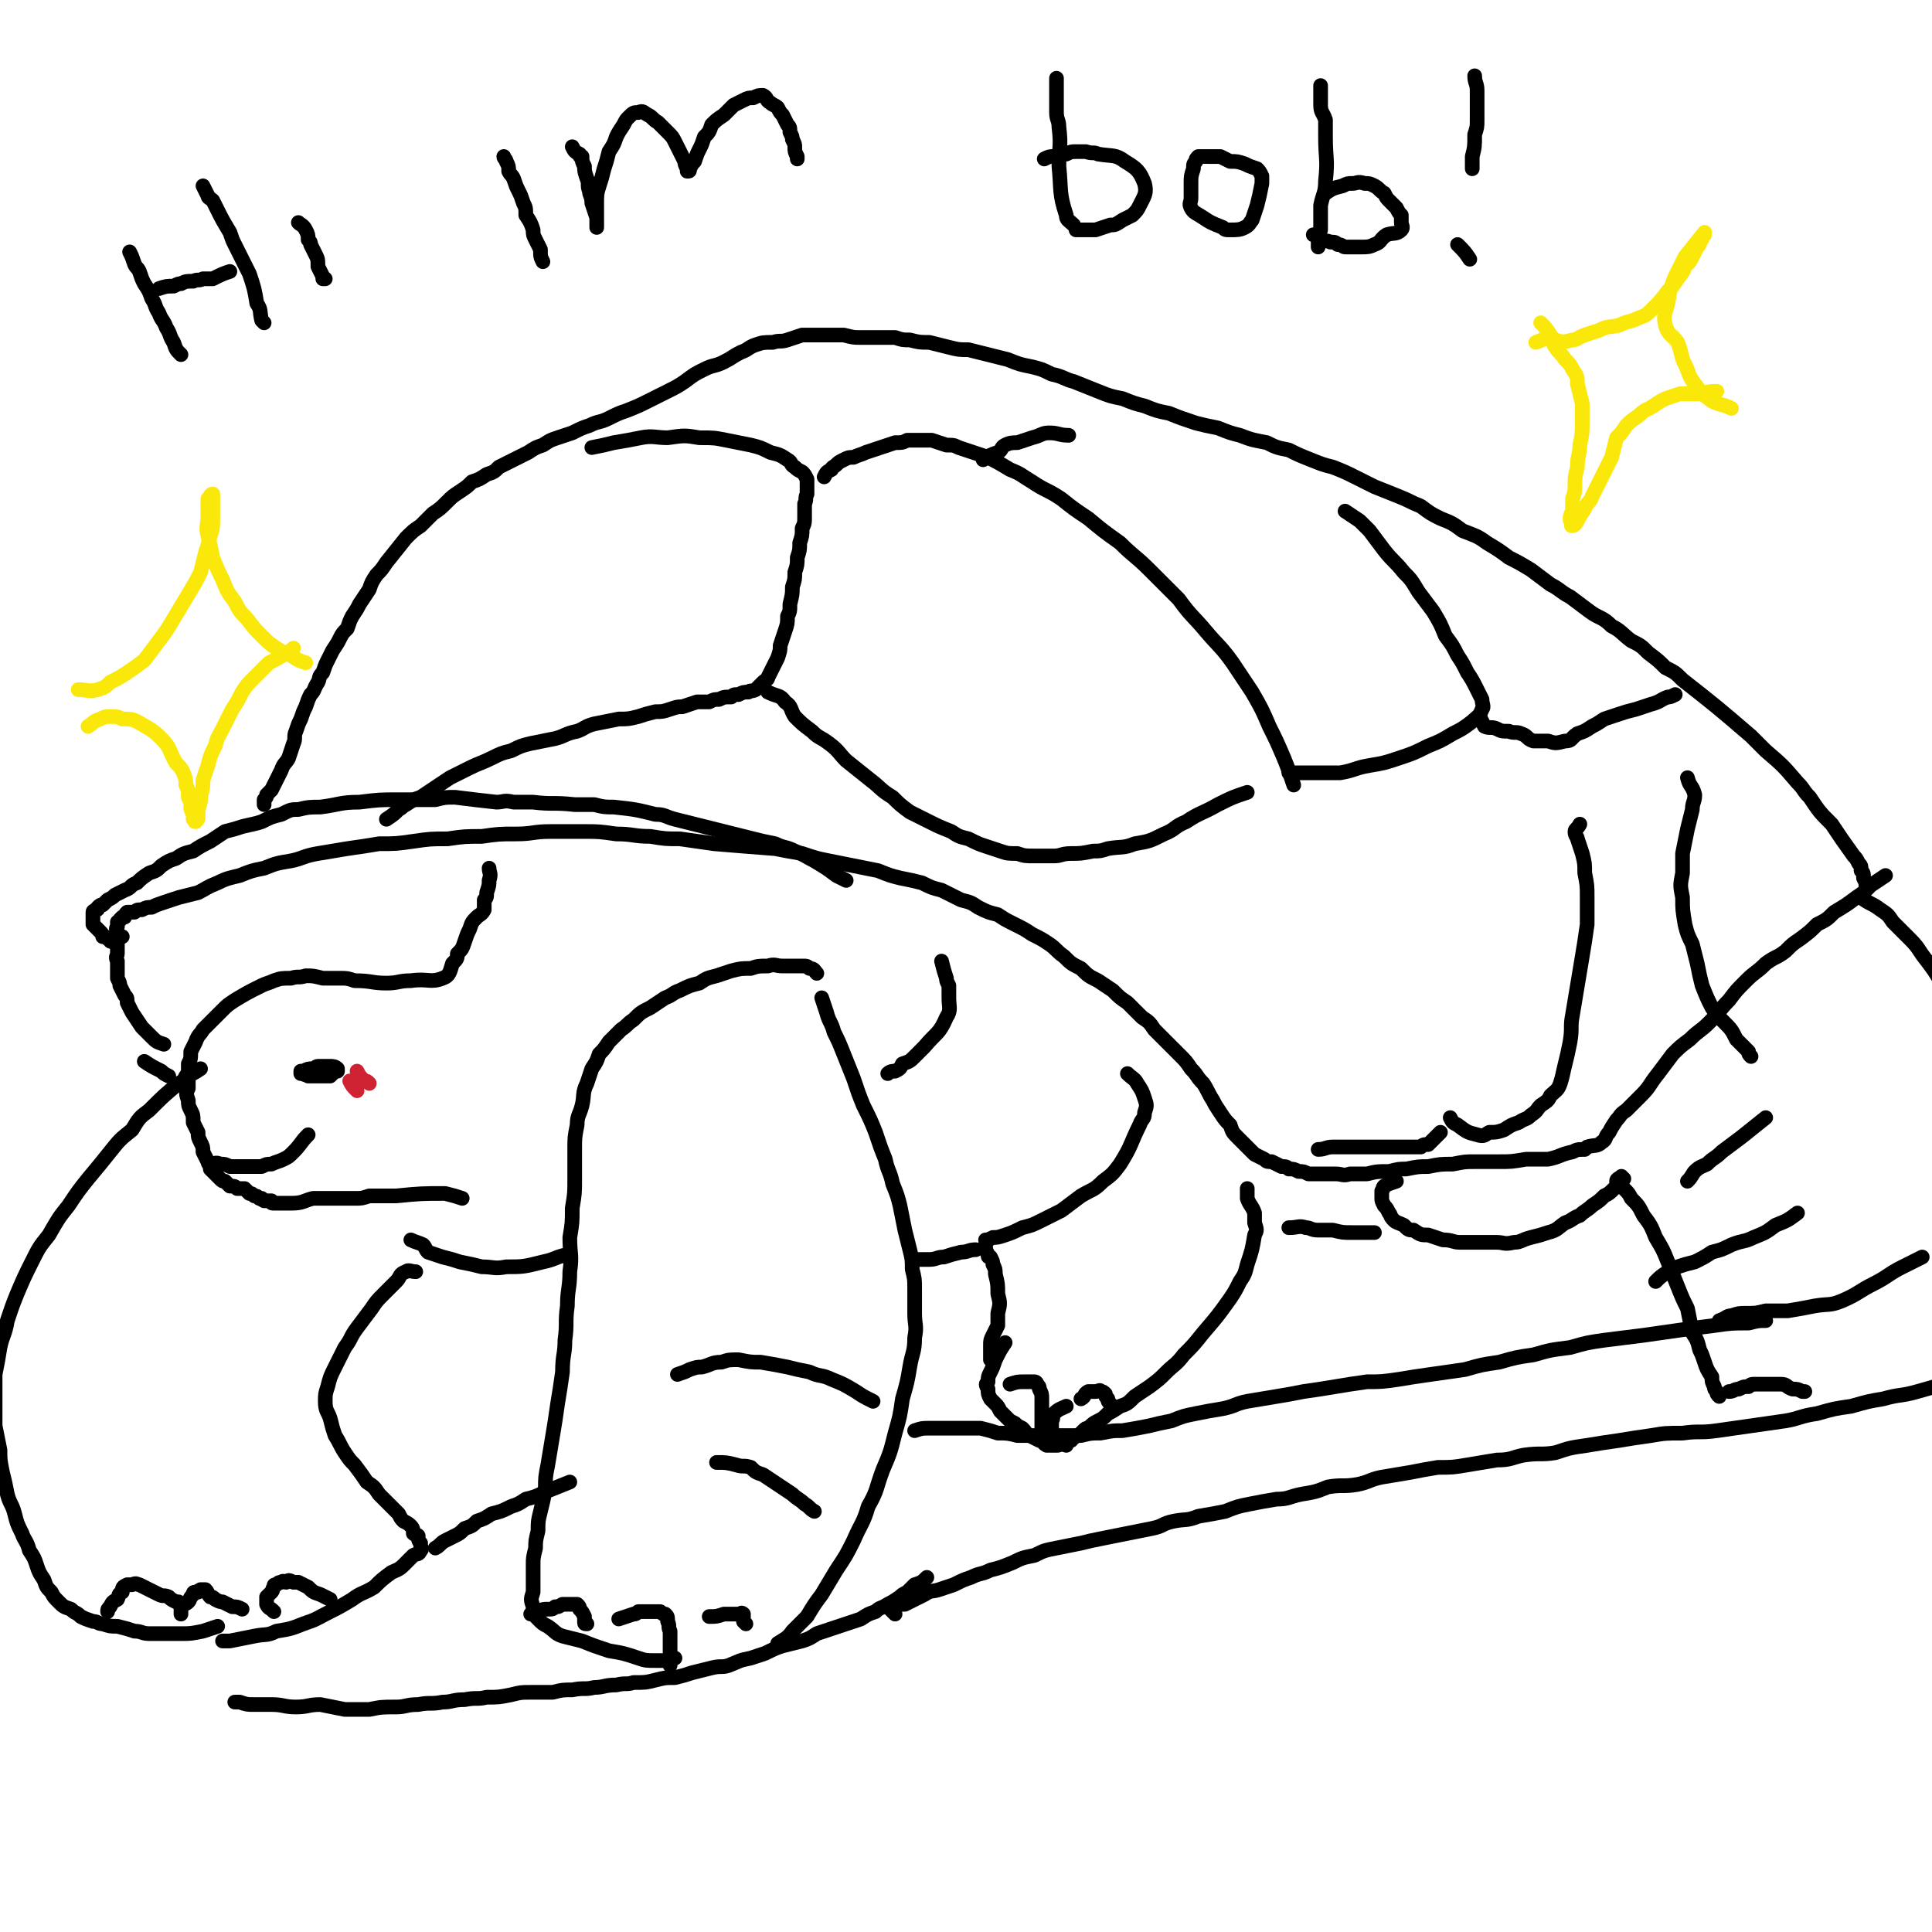 <svg viewBox='0 0 790 790' version='1.1' xmlns='http://www.w3.org/2000/svg' xmlns:xlink='http://www.w3.org/1999/xlink'><g fill='none' stroke='#000000' stroke-width='6' stroke-linecap='round' stroke-linejoin='round'><path d='M67,427c0,0 0,0 0,0 -3,-1 -3,-1 -5,-3 -1,-1 -1,-1 -2,-2 -1,-1 -1,-1 -2,-2 -2,-3 -2,-3 -4,-6 -1,-2 -1,-2 -2,-4 0,-2 0,-2 -1,-3 -1,-2 -1,-2 -2,-4 0,-1 0,-1 -1,-3 0,-2 0,-2 0,-4 0,-1 0,-1 0,-3 -1,-2 0,-2 0,-3 0,-2 0,-2 0,-3 0,-1 0,-1 0,-3 0,-1 0,-1 0,-2 0,-2 -1,-2 0,-3 0,-1 0,-1 0,-2 0,0 1,0 1,-1 0,0 0,0 1,-1 0,0 0,0 1,0 0,-1 0,-1 1,-2 1,0 1,0 3,0 1,-1 1,-1 3,-1 2,-1 2,-1 4,-1 2,-1 2,-1 5,-2 3,-1 3,-1 6,-2 4,-1 4,-1 8,-2 4,-2 3,-2 8,-4 4,-2 5,-2 9,-3 5,-2 5,-2 10,-3 5,-2 5,-2 11,-3 5,-1 5,-2 11,-3 6,-1 6,-1 12,-2 7,-1 7,-1 13,-2 7,0 7,0 14,-1 7,-1 7,-1 14,-1 7,-1 7,-1 14,-1 7,-1 7,-1 14,-1 7,0 7,-1 14,-1 7,0 7,0 14,0 6,0 6,0 13,1 7,0 7,1 14,1 6,1 6,1 12,1 7,1 7,1 14,2 12,1 12,1 25,2 5,1 5,1 11,2 6,2 6,2 11,3 5,1 5,1 10,2 5,1 5,1 10,2 5,2 5,2 9,3 5,1 5,1 9,2 4,2 4,2 8,3 4,2 4,2 8,4 4,1 4,1 7,3 4,2 4,2 8,3 3,2 3,2 7,4 4,2 4,2 7,4 4,2 4,2 7,4 3,2 3,3 6,5 3,3 3,3 7,5 3,3 3,3 7,5 3,2 3,2 6,4 3,3 3,3 6,5 3,3 3,3 6,6 3,2 3,2 5,5 3,3 3,3 5,5 3,3 3,3 5,5 3,3 3,3 5,6 3,3 2,3 5,6 2,3 2,4 4,7 1,2 1,2 3,5 2,3 2,3 4,5 1,3 1,3 3,5 2,2 2,2 4,4 1,1 1,1 3,3 2,1 2,1 4,2 1,1 1,1 3,1 2,1 2,1 4,2 2,0 2,0 3,1 2,0 2,0 4,1 2,0 2,0 4,1 3,0 3,0 5,0 3,0 3,0 6,0 3,0 3,1 6,0 4,0 4,0 7,0 4,-1 4,-1 9,-1 4,-1 4,-1 7,-1 5,-1 5,-1 9,-1 5,-1 5,-1 10,-1 5,-1 5,-1 9,-1 5,0 5,0 10,0 5,0 5,0 11,-1 4,0 4,0 9,0 5,-1 5,-2 10,-3 2,-1 2,-1 5,-1 '/><path d='M649,469c0,0 0,0 0,0 3,-1 4,0 6,-2 2,-1 1,-2 3,-4 1,-2 1,-2 3,-5 2,-2 1,-2 4,-4 3,-3 3,-3 6,-6 4,-4 3,-4 7,-9 3,-4 3,-4 6,-8 3,-3 3,-3 7,-6 4,-4 4,-3 8,-7 4,-4 4,-5 8,-9 3,-4 3,-4 7,-8 4,-4 4,-3 8,-7 4,-3 4,-2 8,-5 3,-3 3,-3 6,-5 4,-3 4,-3 7,-6 4,-2 4,-2 7,-5 5,-3 5,-3 9,-6 3,-2 3,-2 6,-5 3,-2 3,-2 6,-4 '/><path d='M763,363c0,0 0,0 0,0 0,-2 0,-2 -1,-4 0,-2 0,-2 -1,-3 0,-2 0,-2 -1,-3 -1,-2 -1,-2 -2,-3 -5,-7 -5,-7 -9,-13 -5,-5 -5,-5 -9,-11 -3,-3 -2,-3 -5,-6 -6,-7 -6,-7 -13,-13 -3,-3 -3,-3 -6,-6 -14,-12 -14,-12 -28,-23 -3,-3 -3,-3 -7,-5 -3,-3 -3,-3 -7,-6 -3,-3 -3,-3 -7,-5 -4,-3 -4,-4 -8,-6 -4,-4 -5,-3 -9,-6 -4,-3 -4,-3 -8,-6 -4,-2 -4,-3 -8,-5 -4,-3 -4,-3 -8,-6 -5,-3 -5,-3 -9,-5 -4,-3 -4,-3 -9,-6 -4,-3 -5,-3 -10,-5 -4,-3 -4,-3 -9,-5 -4,-2 -4,-2 -8,-5 -5,-2 -4,-2 -9,-4 -5,-2 -5,-2 -10,-4 -4,-2 -4,-2 -8,-4 -4,-2 -4,-2 -9,-4 -4,-1 -4,-1 -9,-3 -5,-2 -5,-2 -9,-4 -5,-1 -5,-1 -9,-3 -5,-1 -6,-1 -11,-3 -4,-1 -4,-1 -9,-3 -5,-1 -5,-1 -9,-2 -6,-2 -6,-2 -11,-4 -5,-1 -5,-1 -10,-3 -4,-1 -4,-1 -9,-3 -5,-1 -5,-1 -10,-3 -5,-2 -5,-2 -10,-4 -4,-1 -4,-2 -9,-3 -4,-2 -4,-2 -8,-3 -5,-1 -5,-1 -10,-3 -4,-1 -4,-1 -8,-2 -4,-1 -4,-1 -8,-2 -4,0 -4,0 -8,-1 -4,-1 -4,-1 -8,-2 -4,0 -4,0 -8,-1 -3,0 -3,0 -6,-1 -4,0 -4,0 -7,0 -4,0 -4,0 -7,0 -3,0 -3,0 -7,-1 -3,0 -3,0 -7,0 -2,0 -2,0 -5,0 -3,0 -3,0 -5,0 -3,1 -3,1 -6,2 -3,1 -3,0 -6,1 -4,0 -4,0 -7,1 -3,1 -3,2 -6,3 -4,2 -3,2 -7,4 -4,2 -4,1 -8,3 -4,2 -4,2 -8,5 -3,2 -3,2 -7,4 -4,2 -4,2 -8,4 -4,2 -4,2 -9,4 -3,1 -3,1 -7,3 -4,2 -4,1 -8,3 -3,1 -3,1 -7,3 -3,1 -3,1 -6,2 -3,1 -3,1 -6,3 -3,1 -3,1 -6,3 -6,3 -6,3 -12,6 -2,2 -2,2 -5,3 -3,2 -3,2 -6,3 -2,2 -2,2 -5,4 -3,2 -3,2 -5,4 -3,3 -3,3 -6,5 -3,3 -3,3 -5,5 -3,2 -3,2 -6,5 -4,5 -4,5 -8,10 -2,3 -2,3 -4,5 -2,3 -2,3 -3,6 -2,3 -2,3 -4,6 -1,2 -1,2 -3,5 -1,2 -1,2 -2,5 -2,2 -2,2 -3,4 -1,2 -1,2 -3,5 -1,2 -1,2 -2,4 -1,2 -1,2 -2,5 -2,2 -1,2 -2,4 -2,3 -1,3 -3,5 -1,2 -1,2 -2,5 -1,2 -1,2 -2,5 -1,2 -1,2 -2,5 -1,2 0,3 -1,5 -1,3 -1,3 -2,6 -1,2 -2,2 -3,5 -1,2 -1,2 -2,4 -1,2 -1,2 -2,4 -1,1 -1,1 -2,2 0,1 0,1 -1,2 0,1 0,1 0,2 '/><path d='M50,383c0,0 0,0 0,0 -2,1 -2,2 -4,2 -1,0 -1,0 -1,-1 -1,0 -1,0 -2,-1 0,0 0,0 -1,0 0,-1 0,-1 -1,-2 0,0 0,0 -1,-1 0,0 0,0 -1,-1 0,0 0,0 -1,-1 0,-1 0,-1 0,-1 0,-1 0,-1 0,-1 0,-1 0,-1 0,-1 0,-1 0,-1 0,-1 0,-1 0,-1 0,-1 0,-1 1,0 1,-1 1,0 1,0 1,-1 1,-1 1,-1 2,-1 1,-1 1,-1 2,-2 2,-1 2,-1 3,-2 2,-1 2,-1 4,-2 3,-1 2,-2 5,-3 2,-2 2,-2 5,-4 3,-1 3,-1 5,-3 3,-2 3,-2 6,-3 3,-2 3,-2 7,-3 3,-2 3,-2 7,-4 3,-2 3,-2 6,-4 4,-1 4,-1 7,-2 4,-1 5,-1 8,-2 4,-2 4,-2 8,-3 4,-2 4,-2 7,-2 4,-1 5,-1 9,-1 8,-1 8,-2 16,-2 8,-1 8,-1 16,-1 4,0 4,0 8,0 3,0 3,0 7,0 4,-1 4,-1 8,-1 8,1 8,1 17,2 3,0 3,-1 7,0 4,0 4,0 8,0 8,1 8,0 17,1 4,0 4,0 8,0 4,1 4,1 8,1 9,1 9,1 17,3 4,0 4,1 8,2 4,1 4,1 8,2 8,2 8,2 16,4 4,1 4,1 8,2 4,1 4,1 9,2 4,2 4,1 8,3 5,2 4,2 8,4 5,3 5,3 9,6 2,1 2,1 4,2 '/><path d='M158,335c0,0 0,0 0,0 3,-2 3,-2 5,-4 2,-1 1,-1 3,-2 3,-2 3,-2 6,-3 3,-2 3,-2 6,-4 3,-2 3,-2 6,-4 4,-2 4,-2 8,-4 4,-2 5,-2 9,-4 4,-2 4,-2 8,-3 4,-2 4,-2 8,-3 5,-1 5,-1 10,-2 4,-1 4,-2 9,-3 3,-1 3,-2 7,-3 5,-1 5,-1 10,-2 4,0 4,0 8,-1 3,-1 3,-1 7,-2 3,0 3,0 6,-1 3,-1 3,-1 5,-1 3,-1 3,-1 6,-2 2,0 2,0 5,0 2,-1 2,-1 4,-1 2,-1 2,-1 5,-1 1,-1 1,-1 3,-1 2,-1 2,-1 4,-1 1,-1 1,0 3,-1 1,-1 1,-1 1,-1 1,-1 1,-1 2,-2 1,-1 2,-1 2,-2 1,-2 1,-2 2,-4 1,-2 1,-2 2,-4 1,-3 1,-3 1,-5 1,-3 1,-3 2,-6 1,-3 1,-3 1,-6 1,-2 1,-2 1,-5 1,-4 1,-4 1,-7 1,-3 1,-3 1,-6 1,-3 1,-3 1,-6 1,-3 1,-3 1,-6 1,-3 1,-3 1,-6 1,-2 1,-2 1,-5 0,-2 0,-2 0,-5 1,-2 0,-2 1,-4 0,-2 0,-2 0,-3 0,-2 0,-2 0,-3 -1,-2 -1,-2 -2,-3 -2,-1 -2,-1 -3,-2 -2,-1 -1,-2 -3,-3 -3,-2 -3,-2 -7,-3 -4,-2 -4,-2 -8,-3 -5,-1 -5,-1 -10,-2 -5,-1 -5,-1 -11,-1 -6,-1 -6,-1 -13,0 -5,0 -6,-1 -11,0 -5,1 -5,1 -11,2 -4,1 -4,1 -9,2 '/><path d='M337,195c0,0 0,0 0,0 1,-2 1,-2 3,-3 0,-1 1,-1 2,-2 1,-1 1,-1 3,-2 2,-1 2,-1 4,-1 2,-1 3,-1 5,-2 3,-1 3,-1 6,-2 3,-1 3,-1 6,-2 3,0 3,0 5,-1 3,0 3,0 5,0 3,0 3,0 5,0 3,1 3,1 6,2 3,0 3,0 5,1 3,1 3,1 6,2 3,1 3,1 6,2 4,2 4,2 9,5 5,2 4,2 9,5 6,4 6,3 12,7 5,4 5,4 11,8 6,5 6,5 13,10 6,6 6,5 12,11 6,6 6,6 12,12 5,7 6,7 11,13 5,6 6,6 11,13 4,6 4,6 8,12 4,7 4,7 7,14 3,6 3,6 6,13 2,5 2,5 4,11 '/><path d='M314,283c0,0 0,0 0,0 4,2 5,1 7,4 3,2 2,3 4,6 3,3 3,3 7,6 3,3 3,2 7,5 4,3 4,4 7,7 5,4 5,4 10,8 4,3 4,4 9,7 3,3 3,3 7,6 4,2 4,2 8,4 4,2 4,2 9,4 3,2 3,2 7,3 4,2 4,2 7,3 3,1 3,1 6,2 3,1 3,1 7,1 3,1 3,1 7,1 4,0 4,0 8,0 3,0 3,-1 7,-1 4,0 4,0 9,-1 3,0 3,0 6,-1 6,-1 6,0 11,-2 6,-1 6,-1 12,-4 5,-2 4,-3 9,-5 6,-4 6,-3 13,-7 6,-3 6,-3 12,-5 '/><path d='M402,188c0,0 0,0 0,0 3,-2 3,-2 6,-3 2,-1 1,-2 3,-3 2,-1 3,-1 5,-1 3,-1 3,-1 6,-2 4,-1 4,-2 7,-2 4,0 4,1 8,1 '/><path d='M550,209c0,0 0,0 0,0 3,2 3,2 6,4 2,2 2,2 4,4 3,4 3,4 6,8 4,5 4,4 8,9 3,3 3,3 6,8 3,4 3,4 6,8 3,5 3,5 5,10 3,4 3,4 5,8 2,3 2,3 4,7 2,3 2,3 4,7 1,2 1,2 2,4 0,2 1,3 0,4 -1,3 -2,3 -4,5 -4,3 -4,3 -8,5 -5,3 -5,3 -10,5 -6,3 -6,3 -12,5 -6,2 -6,2 -12,3 -6,1 -6,2 -12,3 -4,0 -5,0 -9,0 -5,0 -5,0 -9,0 -2,0 -2,0 -3,0 '/><path d='M605,293c0,0 0,0 0,0 1,2 1,2 2,4 2,1 3,0 5,1 2,1 2,1 5,1 2,1 3,0 5,1 3,1 2,2 5,3 3,0 3,0 6,0 3,1 3,1 7,0 3,0 2,-1 5,-3 3,-1 3,-1 6,-3 2,-1 2,-1 5,-3 3,-1 3,-1 6,-2 3,-1 3,-1 7,-2 3,-1 3,-1 6,-2 4,-1 4,-2 7,-3 1,0 1,0 3,-1 '/><path d='M646,337c0,0 0,0 0,0 -1,2 -2,2 -2,3 0,2 1,2 1,3 1,3 1,3 2,6 1,4 1,4 1,8 1,5 1,5 1,10 0,6 0,6 0,11 -1,7 -1,7 -2,13 -1,6 -1,6 -2,12 -1,6 -1,6 -2,12 -1,5 0,5 -1,11 -1,5 -1,5 -2,9 -1,4 -1,5 -2,8 -1,3 -2,3 -4,5 -1,2 -1,2 -4,4 -2,2 -1,2 -4,4 -2,2 -2,1 -5,3 -3,1 -3,1 -6,3 -3,1 -3,1 -6,1 -2,1 -2,2 -5,1 -4,-1 -4,-1 -8,-4 -2,-1 -2,-1 -3,-3 '/><path d='M589,463c0,0 0,0 0,0 -1,1 -1,1 -2,2 -1,1 -1,1 -2,2 0,0 0,0 -1,1 -2,0 -2,0 -3,1 -2,0 -2,0 -4,0 -2,0 -2,0 -4,0 -3,0 -3,0 -5,0 -3,0 -3,0 -5,0 -3,0 -3,0 -6,0 -3,0 -3,0 -6,0 -3,0 -3,0 -6,0 -3,0 -3,1 -6,1 '/><path d='M690,318c0,0 0,0 0,0 1,4 2,3 3,7 0,3 -1,3 -1,6 -1,4 -1,4 -2,8 -1,5 -1,5 -2,10 0,4 0,4 0,8 -1,5 -1,5 0,10 0,5 0,5 1,11 1,4 1,4 3,8 1,4 1,4 2,8 1,5 1,5 2,9 2,5 2,5 4,9 2,3 2,3 5,6 3,3 3,3 5,7 3,3 3,3 5,5 0,1 0,1 1,2 '/><path d='M334,398c0,0 0,0 0,0 -1,-1 -1,-2 -3,-2 -1,-1 -1,-1 -3,-1 -2,0 -2,0 -4,0 -2,0 -2,0 -4,0 -3,0 -3,-1 -6,0 -4,0 -4,0 -7,1 -4,0 -4,0 -8,1 -3,1 -3,1 -6,2 -4,1 -4,1 -7,3 -4,1 -4,1 -8,3 -3,1 -3,2 -6,3 -3,2 -3,2 -6,4 -4,2 -4,2 -7,5 -3,2 -2,2 -5,4 -3,3 -3,3 -5,5 -2,3 -2,3 -4,5 -1,3 -1,3 -3,6 -1,3 -1,3 -2,6 -2,4 -1,5 -2,9 -1,4 -2,4 -2,8 -1,5 -1,5 -1,10 0,6 0,6 0,12 0,6 0,6 -1,12 0,6 0,6 -1,12 0,7 1,7 0,14 0,7 -1,7 -1,14 -1,7 0,7 -1,14 0,6 -1,6 -1,13 -1,7 -1,7 -2,13 -1,7 -1,7 -2,13 -1,6 -1,6 -2,12 -1,5 -1,5 -1,10 -1,5 -1,5 -2,9 -1,4 -1,4 -1,8 -1,4 -1,4 -1,7 -1,4 -1,4 -1,7 0,6 0,6 0,11 -1,3 -1,3 0,6 0,3 0,3 2,5 2,2 2,2 4,3 3,2 3,3 6,4 4,1 4,1 8,2 5,2 5,2 11,4 6,1 6,1 12,3 3,1 3,1 7,1 3,0 3,0 6,0 1,0 1,-1 2,-1 '/><path d='M336,408c0,0 0,0 0,0 1,3 1,3 2,6 1,4 2,4 3,8 2,4 2,4 4,9 2,5 2,5 4,10 2,6 2,6 4,11 3,6 3,6 5,11 2,6 2,6 4,11 1,5 2,5 3,10 2,5 2,5 3,9 1,5 1,5 2,10 1,4 1,4 2,8 1,4 1,4 1,8 1,4 1,4 1,8 0,5 0,5 0,10 0,5 1,5 0,10 0,6 -1,6 -2,12 -1,6 -1,6 -3,13 -1,7 -1,7 -3,14 -2,8 -2,8 -5,15 -3,8 -2,8 -6,15 -2,7 -3,7 -6,14 -3,6 -3,6 -7,12 -3,5 -3,5 -6,10 -3,4 -3,4 -6,9 -3,3 -3,3 -6,6 -2,3 -3,3 -6,5 '/><path d='M82,437c0,0 0,0 0,0 -3,2 -3,2 -6,3 -1,2 -1,2 -3,3 -6,5 -6,5 -12,11 -4,3 -4,3 -7,8 -5,4 -5,4 -9,9 -4,5 -4,5 -9,11 -4,5 -4,5 -8,11 -4,5 -4,5 -8,12 -4,5 -4,5 -7,11 -3,6 -3,6 -6,13 -2,5 -2,5 -4,11 -1,6 -2,6 -3,11 -1,6 -1,6 -2,11 0,6 0,6 0,11 0,5 0,5 0,10 1,5 1,5 2,10 0,4 0,4 1,9 1,4 1,4 2,9 1,4 2,4 3,8 1,4 1,4 3,8 1,3 2,3 3,7 2,3 2,3 3,6 1,3 1,3 3,6 1,3 1,3 3,5 1,2 1,2 3,4 2,2 2,2 5,3 2,2 2,1 4,3 2,1 2,1 5,2 2,0 2,1 4,1 3,1 3,1 6,1 4,1 4,1 7,2 3,0 3,1 6,1 3,0 3,0 6,0 3,0 3,0 7,0 4,0 4,0 9,-1 3,-1 3,-1 6,-2 '/><path d='M170,520c0,0 0,0 0,0 -2,0 -3,-1 -4,0 -3,1 -2,2 -4,4 -3,3 -3,3 -5,5 -3,3 -3,3 -5,6 -3,4 -3,4 -6,8 -3,4 -2,4 -5,8 -2,4 -2,4 -4,8 -2,4 -2,4 -3,8 -1,3 -1,3 -1,6 0,4 1,4 2,7 1,4 1,4 2,7 2,3 2,4 4,7 2,3 2,3 4,5 3,4 3,4 5,7 3,2 3,2 5,5 2,2 2,2 5,5 1,1 1,1 3,3 1,2 1,2 2,3 2,1 2,1 3,2 1,1 1,2 1,3 1,1 1,0 2,1 0,1 0,2 1,3 0,0 0,0 0,1 0,1 1,1 0,2 -1,2 -1,1 -3,2 -2,2 -2,2 -4,4 -2,2 -3,2 -5,3 -4,3 -4,3 -7,6 -5,3 -5,2 -9,5 -5,3 -5,3 -9,5 -6,3 -5,3 -11,5 -5,2 -5,2 -11,3 -4,2 -4,1 -9,2 -5,1 -5,1 -10,2 -1,0 -1,0 -3,0 '/><path d='M200,355c0,0 0,0 0,0 0,2 1,2 0,5 0,2 0,2 -1,5 0,2 0,2 -1,3 0,2 0,2 0,4 -1,2 -2,2 -3,3 -2,2 -2,2 -3,5 -1,2 -1,2 -2,5 -1,3 -1,3 -3,5 0,2 0,2 -2,4 -1,3 -1,5 -4,6 -5,2 -6,0 -13,1 -5,0 -5,1 -10,1 -6,0 -6,-1 -13,-1 -3,-1 -3,-1 -6,-1 -4,0 -4,0 -7,0 -4,-1 -4,-1 -7,-1 -3,1 -3,0 -6,1 -4,0 -4,0 -7,1 -2,1 -3,1 -5,2 -6,3 -6,3 -11,6 -3,2 -3,2 -5,4 -2,2 -2,2 -4,4 -2,2 -2,2 -4,4 -1,2 -2,2 -3,5 -1,2 -1,2 -2,4 0,3 0,3 -1,5 0,5 0,5 0,10 -1,2 -1,2 0,5 0,2 0,2 1,4 1,2 1,2 1,5 1,2 1,2 2,4 0,2 0,2 1,4 1,2 1,2 1,4 1,2 1,2 2,4 0,1 1,1 1,3 1,1 1,1 2,2 1,1 1,1 2,2 1,1 1,1 2,1 1,1 1,1 2,2 2,0 2,0 3,1 2,0 2,0 3,0 1,1 1,1 2,2 1,0 1,0 2,1 1,0 1,0 2,1 0,0 0,0 1,0 0,1 0,0 1,1 0,0 0,0 0,0 1,0 1,0 1,0 0,0 0,0 1,0 0,0 0,0 1,0 0,1 0,1 1,1 2,0 2,0 3,0 2,0 2,0 4,0 5,0 5,-1 9,-2 2,0 2,0 4,0 3,0 3,0 6,0 4,0 4,0 7,0 3,0 3,0 6,-1 3,0 3,0 6,0 3,0 3,0 5,0 10,-1 11,-1 20,-1 4,1 4,1 7,2 '/><path d='M86,476c0,0 0,0 0,0 2,0 2,-1 4,0 2,0 2,0 4,1 3,0 3,0 5,0 2,0 2,0 4,0 2,0 2,0 4,0 2,-1 2,-1 4,-1 2,-1 3,-1 5,-2 2,-1 2,-1 4,-3 3,-3 3,-4 6,-7 '/><path d='M128,437c0,0 0,0 0,0 -2,0 -2,0 -4,1 0,0 0,0 -1,0 0,0 0,1 0,1 0,0 1,0 1,0 1,1 1,0 2,1 2,0 2,0 4,0 1,0 1,0 2,0 2,0 2,0 3,0 1,-1 1,-1 1,-1 1,-1 1,-1 2,-1 0,-1 0,-1 0,-1 -1,-1 -2,-1 -3,-1 -3,0 -3,0 -5,0 -1,0 -1,1 -2,1 -1,0 -1,0 -1,0 '/><path d='M59,434c0,0 0,0 0,0 3,2 3,2 7,4 1,1 1,1 3,2 '/><path d='M168,507c0,0 0,0 0,0 2,1 3,1 5,2 1,1 1,2 2,3 3,1 3,1 6,2 4,1 4,1 7,2 5,1 5,1 9,2 5,0 5,1 10,0 7,0 7,0 15,-2 5,-1 5,-2 10,-3 '/><path d='M374,515c0,0 0,0 0,0 3,0 3,0 6,0 3,0 3,-1 6,-1 3,-1 3,-1 7,-2 3,0 3,-1 6,-1 '/><path d='M385,393c0,0 0,0 0,0 1,4 1,4 2,7 0,1 0,1 1,3 0,3 0,3 0,5 0,4 1,5 -1,8 -3,7 -4,6 -9,12 -2,2 -2,2 -4,4 -2,2 -2,2 -5,3 -1,2 -1,2 -3,3 -1,0 -2,0 -3,1 '/><path d='M461,439c0,0 0,0 0,0 2,2 3,2 4,4 2,3 2,3 3,6 1,3 1,3 0,6 0,3 -1,2 -2,5 -4,8 -3,8 -8,16 -3,4 -3,4 -7,7 -4,4 -4,3 -9,6 -4,3 -4,3 -8,6 -4,2 -4,2 -8,4 -4,2 -4,2 -8,3 -4,2 -4,2 -7,3 -3,1 -3,1 -5,1 -2,1 -2,1 -3,1 '/><path d='M403,509c0,0 0,0 0,0 0,2 0,2 1,4 0,1 0,1 1,1 1,2 1,2 1,3 1,2 1,2 1,4 1,4 1,4 1,8 1,4 1,4 0,8 0,2 0,2 0,5 -1,2 -1,2 -2,4 -1,2 -1,2 -1,4 0,2 0,2 0,4 0,1 0,1 0,2 '/><path d='M510,486c0,0 0,0 0,0 0,2 0,2 0,4 1,3 2,3 3,6 0,2 0,2 0,4 1,3 1,3 0,5 -1,6 -1,6 -3,12 -1,4 -1,4 -3,7 -2,4 -2,4 -4,7 -5,7 -5,7 -11,14 -4,5 -4,5 -8,9 -3,4 -4,4 -7,7 -3,3 -3,3 -7,6 -3,2 -3,2 -6,4 -3,3 -3,3 -6,4 -3,2 -3,2 -5,3 -2,2 -2,2 -4,3 -2,1 -2,1 -4,3 -1,0 -1,0 -2,1 -1,1 -1,1 -2,2 -1,0 -1,0 -2,1 -1,0 -1,0 -1,1 -1,0 -1,0 -2,0 0,1 0,1 -1,1 -1,0 -1,0 -1,0 -1,1 -1,1 -2,1 -1,0 -1,0 -2,0 -1,0 -1,0 -2,0 -2,-1 -1,-2 -3,-2 -2,-1 -2,-1 -4,-2 -2,-1 -1,-1 -3,-3 -2,-1 -2,-1 -3,-2 -2,-1 -2,-1 -3,-2 -2,-2 -2,-2 -3,-3 -1,-2 -1,-2 -2,-3 -1,-1 -1,-1 -2,-2 -1,-2 -1,-2 -1,-4 -1,-2 -1,-2 0,-3 0,-2 0,-2 1,-4 1,-2 1,-2 2,-5 2,-4 2,-4 4,-7 '/><path d='M527,502c0,0 0,0 0,0 4,0 4,-1 7,0 2,0 2,1 5,1 3,0 3,0 6,0 4,1 4,1 8,1 4,0 4,0 9,0 '/><path d='M571,483c0,0 0,0 0,0 -3,1 -3,1 -5,2 -1,1 0,1 -1,2 0,1 0,1 0,3 0,1 0,1 1,3 1,1 1,1 2,3 1,1 0,1 2,3 1,1 2,1 4,2 2,2 2,2 4,2 3,2 3,2 6,2 3,1 3,1 6,2 4,0 4,1 7,1 4,0 4,0 8,0 3,0 3,0 7,0 3,0 3,1 7,0 3,0 3,-1 7,-2 4,-1 4,-1 7,-2 4,-1 4,-2 7,-4 3,-1 3,-2 6,-3 2,-2 3,-2 5,-4 3,-2 3,-2 5,-4 2,-1 2,-1 4,-3 3,-2 2,-2 4,-4 '/><path d='M663,481c0,0 0,0 0,0 -1,1 -2,1 -2,2 0,1 2,1 3,3 2,2 2,2 3,4 3,3 3,3 5,7 3,4 3,4 5,9 3,5 3,5 5,10 2,5 2,5 4,10 2,5 2,5 4,9 1,5 1,5 2,10 2,3 2,3 3,7 1,2 1,2 2,5 1,3 1,3 3,6 0,2 0,2 1,4 0,1 0,1 1,2 0,1 0,1 1,2 '/><path d='M761,367c0,0 0,0 0,0 4,3 4,2 8,5 3,2 3,2 5,5 4,4 4,4 7,7 4,4 3,4 7,9 3,4 3,4 6,9 3,5 3,5 6,10 2,5 2,5 4,11 2,7 2,7 4,14 1,4 1,4 2,8 '/><path d='M703,540c0,0 0,0 0,0 3,-1 3,-2 5,-2 3,-1 3,-1 6,-1 4,0 4,0 8,-1 4,0 4,0 9,0 6,-1 6,-1 11,-2 6,-1 6,0 11,-2 7,-3 7,-4 13,-7 6,-3 6,-4 12,-7 4,-2 4,-2 8,-4 '/><path d='M677,524c0,0 0,0 0,0 2,-2 2,-2 5,-4 2,-1 2,-1 4,-2 3,-1 3,-1 7,-2 4,-2 4,-2 7,-4 4,-1 4,-1 8,-3 5,-2 5,-1 9,-3 5,-2 5,-2 9,-5 5,-2 5,-2 9,-5 '/><path d='M690,483c0,0 0,0 0,0 2,-2 2,-3 3,-4 2,-2 3,-2 5,-3 3,-3 3,-2 6,-5 4,-3 4,-3 8,-6 5,-4 5,-4 10,-8 '/><path d='M366,660c0,0 0,0 0,0 -1,-1 -1,-1 -2,-2 0,-1 0,-1 0,-1 1,0 2,0 3,-1 2,0 2,0 3,0 2,-1 2,-1 4,-2 2,-1 2,-1 4,-2 3,-2 3,-1 6,-2 3,-1 3,-1 6,-2 4,-2 4,-2 7,-3 4,-2 4,-1 8,-3 4,-1 4,-1 9,-3 4,-2 4,-2 9,-3 4,-2 4,-2 9,-3 5,-1 5,-1 10,-2 4,-1 4,-1 9,-2 5,-1 5,-1 10,-2 5,-1 5,-1 10,-2 5,-1 4,-2 9,-3 5,-1 5,0 10,-2 6,-1 6,-1 11,-2 5,-2 5,-2 10,-3 5,-1 5,-1 11,-2 5,0 5,-1 10,-2 6,-1 6,-1 11,-3 6,-1 6,0 12,-1 5,-1 5,-2 10,-3 6,-1 6,-1 12,-2 5,-1 5,-1 11,-2 6,0 6,0 12,-1 6,-1 6,-1 12,-2 6,0 6,-1 11,-2 7,-1 7,0 13,-1 6,-2 6,-2 13,-3 6,-1 6,-1 13,-2 6,-1 6,-1 13,-2 6,-1 6,-1 13,-1 7,-1 7,0 14,-1 14,-2 14,-2 28,-4 6,-1 6,-2 13,-3 7,-2 7,-2 14,-3 7,-2 7,-2 13,-3 7,-2 7,-1 14,-3 7,-2 7,-2 14,-4 7,-3 7,-3 15,-6 '/><path d='M379,645c0,0 0,0 0,0 -2,2 -2,2 -5,3 -1,1 -1,1 -3,3 -2,1 -2,1 -3,2 -3,2 -3,2 -5,3 -3,2 -3,1 -5,3 -3,1 -3,1 -6,3 -3,1 -3,1 -6,2 -3,1 -3,1 -6,2 -3,1 -3,1 -6,2 -3,2 -3,2 -6,3 -4,1 -4,1 -8,2 -3,1 -3,1 -7,3 -3,1 -3,1 -6,2 -5,1 -4,1 -9,3 -3,1 -3,0 -7,1 -4,1 -4,1 -8,2 -3,1 -3,1 -7,2 -4,0 -4,0 -8,1 -4,1 -4,1 -9,1 -3,1 -3,0 -7,1 -5,0 -5,1 -9,1 -4,1 -4,0 -9,1 -4,0 -4,0 -8,1 -5,0 -5,0 -9,0 -4,0 -4,0 -8,1 -5,1 -5,1 -10,1 -4,1 -4,0 -9,1 -5,0 -5,1 -9,1 -5,1 -5,0 -10,1 -5,0 -5,1 -9,1 -6,0 -6,0 -11,1 -5,0 -5,0 -10,0 -5,-1 -5,-1 -10,-2 -5,0 -5,1 -10,1 -5,0 -5,-1 -10,-1 -3,0 -3,0 -7,0 -3,0 -3,0 -6,-1 -1,0 -1,0 -2,0 '/></g>
<g fill='none' stroke='#CF2233' stroke-width='6' stroke-linecap='round' stroke-linejoin='round'><path d='M143,442c0,0 0,0 0,0 1,2 1,2 3,4 '/><path d='M146,438c0,0 0,0 0,0 1,2 1,2 3,4 1,0 1,0 2,1 '/></g>
<g fill='none' stroke='#000000' stroke-width='6' stroke-linecap='round' stroke-linejoin='round'><path d='M277,562c0,0 0,0 0,0 3,-1 3,-1 5,-2 3,-1 3,-1 5,-1 4,-1 4,-2 8,-2 3,-1 3,-1 7,-1 5,1 5,1 9,1 6,1 6,1 11,2 4,1 4,1 9,2 4,2 5,1 9,3 5,2 5,2 10,5 3,2 3,2 7,4 '/><path d='M293,598c0,0 0,0 0,0 4,0 4,0 8,1 3,1 3,0 6,1 2,2 2,2 5,3 3,2 3,2 6,4 3,2 3,2 6,4 2,2 3,2 5,4 2,1 2,2 4,3 '/><path d='M112,659c0,0 0,0 0,0 -2,-2 -2,-1 -3,-3 0,-2 0,-2 0,-3 1,-1 1,-1 2,-2 1,-1 0,-1 1,-2 0,-1 0,-1 1,-1 1,-1 1,-1 2,-1 1,-1 1,0 2,0 1,-1 1,-1 3,0 1,0 1,0 2,0 2,1 2,1 4,2 2,2 2,2 5,3 2,1 2,1 4,2 '/><path d='M74,660c0,0 0,0 0,0 0,-1 0,-1 0,-3 1,-1 2,-1 3,-2 1,-1 0,-1 2,-3 0,-1 0,-1 2,-1 0,-1 0,0 1,-1 1,0 1,0 2,0 1,1 1,2 2,3 1,0 1,0 2,1 2,1 2,1 3,1 2,1 2,1 4,2 2,0 2,0 4,1 '/><path d='M44,659c0,0 0,0 0,0 0,-1 0,-1 1,-2 1,-2 1,-2 3,-3 1,-2 0,-2 2,-3 0,-2 0,-2 2,-3 1,0 1,0 2,0 2,-1 2,0 3,0 2,1 2,1 4,2 2,1 2,1 4,2 2,1 2,0 4,1 1,1 1,1 3,2 0,0 0,0 1,0 '/><path d='M217,660c0,0 0,0 0,0 1,0 1,-1 3,-1 2,-1 2,-1 4,-1 2,0 2,0 3,-1 2,0 1,0 3,-1 1,0 1,0 2,0 1,0 1,0 2,0 1,0 1,0 2,0 1,1 1,1 1,2 1,1 1,1 2,3 0,0 0,0 0,1 0,1 0,1 0,1 0,1 0,1 1,1 '/><path d='M253,662c0,0 0,0 0,0 3,-1 3,-1 6,-2 1,0 1,0 2,-1 1,0 1,0 3,0 1,0 1,0 2,0 1,0 1,0 3,0 0,0 1,0 1,0 1,1 1,1 2,1 1,1 1,1 1,3 1,2 0,2 1,4 0,3 0,3 0,5 0,2 0,2 0,4 0,1 0,1 0,3 0,1 0,1 0,2 '/><path d='M290,661c0,0 0,0 0,0 3,0 3,0 6,-1 1,0 1,0 2,0 1,0 1,0 2,0 1,0 1,0 2,0 1,0 1,-1 2,0 0,1 0,1 0,3 0,0 0,0 1,1 0,0 0,0 0,0 '/><path d='M413,566c0,0 0,0 0,0 3,-1 3,-1 6,-1 1,0 1,0 2,0 1,0 1,0 2,0 0,0 1,0 1,1 1,1 1,1 1,2 1,2 1,2 1,4 0,2 0,2 0,5 0,2 0,2 0,4 0,1 0,1 0,3 0,1 0,1 0,2 '/><path d='M442,572c0,0 0,0 0,0 2,-1 1,-2 3,-3 1,0 1,0 2,0 0,0 0,0 1,0 1,0 2,-1 2,0 1,0 1,0 2,1 0,1 0,1 1,2 0,1 0,1 1,2 0,0 0,0 0,0 '/><path d='M436,575c0,0 0,0 0,0 -2,1 -3,1 -5,3 -1,1 0,2 -1,3 0,2 0,2 0,4 0,2 0,2 1,3 2,2 2,2 5,3 '/><path d='M707,569c0,0 0,0 0,0 2,0 2,-1 4,-1 2,-1 2,-1 4,-1 1,-1 1,-1 3,-1 2,0 2,0 3,0 2,0 2,0 4,0 1,0 1,0 3,0 3,0 2,1 5,2 2,0 2,0 4,1 0,0 0,0 1,0 '/><path d='M374,585c0,0 0,0 0,0 3,-1 3,-1 6,-1 2,0 2,0 4,0 3,0 3,0 5,0 3,0 3,0 6,0 3,0 3,0 6,0 4,1 4,1 7,2 4,0 4,0 8,1 4,0 4,0 8,0 4,0 4,0 9,0 4,0 4,0 9,0 4,-1 4,-1 8,-1 5,-1 5,-1 9,-1 6,-1 6,-1 11,-2 4,-1 4,-1 9,-2 5,-2 5,-2 10,-3 5,-1 5,-1 11,-2 5,-1 5,-2 10,-3 6,-1 6,-1 12,-2 6,-1 6,-1 11,-2 7,-1 7,-1 13,-2 6,-1 6,-1 13,-2 6,0 6,0 13,-1 6,-1 6,-1 13,-2 7,-1 7,-1 14,-2 7,-2 7,-2 14,-3 7,-2 7,-2 14,-3 7,-2 7,-2 15,-3 7,-2 7,-2 14,-3 8,-1 8,-1 16,-2 7,-1 7,-1 14,-2 7,-1 7,-1 15,-2 7,-1 7,-1 14,-1 4,-1 4,-1 7,-1 '/><path d='M178,633c0,0 0,0 0,0 2,-1 2,-2 4,-3 2,-1 2,-1 4,-2 2,-1 2,-1 4,-3 3,-1 3,-1 5,-3 3,-1 3,-1 6,-3 4,-1 4,-1 8,-3 3,-1 3,-1 6,-3 4,-1 4,-1 8,-3 5,-2 5,-2 10,-4 '/><path d='M53,103c0,0 0,0 0,0 1,2 1,2 2,5 1,2 1,1 2,3 1,3 1,3 2,5 2,3 2,3 3,6 2,3 1,3 3,6 1,3 2,3 3,6 2,3 1,3 3,6 1,3 1,3 3,5 '/><path d='M65,118c0,0 0,0 0,0 3,-1 3,-1 6,-1 2,-1 2,-1 3,-1 2,-1 2,-1 5,-1 2,-1 2,0 4,-1 2,0 2,0 4,0 4,-2 4,-2 7,-3 '/><path d='M83,76c0,0 0,0 0,0 1,2 1,2 2,4 0,1 1,1 2,2 1,2 1,2 2,4 2,4 2,4 5,9 1,3 1,3 2,5 3,6 3,6 6,12 2,6 2,6 3,12 2,3 1,3 2,7 1,1 1,1 1,1 '/><path d='M122,91c0,0 0,0 0,0 1,1 2,1 3,3 1,2 1,2 1,4 1,1 1,1 1,2 1,2 1,2 2,4 1,2 1,2 1,5 1,2 1,2 2,4 0,1 0,1 0,1 0,0 0,0 1,0 '/><path d='M206,64c0,0 0,0 0,0 0,1 1,1 1,2 1,2 1,2 1,4 1,2 1,1 2,3 1,3 1,3 2,5 1,2 1,2 2,5 1,2 1,2 1,5 2,3 2,3 3,6 0,2 0,2 1,4 1,2 1,2 2,4 0,3 0,3 1,5 '/><path d='M234,60c0,0 0,0 0,0 1,2 1,2 3,3 0,1 0,1 1,1 0,2 0,2 1,4 0,2 0,2 1,5 1,2 0,3 1,5 0,2 1,2 1,5 1,3 1,3 2,6 0,2 0,3 0,4 0,0 0,-1 0,-1 0,-2 0,-2 0,-4 0,-2 0,-2 0,-5 0,-3 0,-4 1,-7 1,-3 1,-3 2,-7 1,-3 1,-3 2,-7 2,-3 2,-3 3,-6 1,-2 1,-2 3,-5 1,-2 1,-2 2,-3 2,-2 2,-2 4,-2 2,-1 2,0 4,1 2,1 2,2 4,3 2,2 2,2 4,4 2,2 2,2 3,4 1,2 1,2 2,4 1,2 1,2 2,4 0,1 0,1 1,3 0,1 0,1 0,1 1,0 1,0 1,-1 1,-2 1,-2 2,-3 1,-3 1,-3 2,-5 1,-2 1,-2 2,-5 2,-2 2,-2 3,-5 2,-2 2,-2 5,-4 2,-2 2,-2 4,-4 2,-1 2,-1 4,-2 2,-1 2,-1 4,-1 2,-1 2,-1 4,-1 2,1 1,2 3,3 1,1 2,1 3,2 1,2 1,2 2,3 1,2 1,2 2,4 1,1 1,1 1,3 1,2 1,2 1,3 1,2 1,2 1,3 0,2 0,2 1,4 0,0 0,0 0,1 '/><path d='M427,65c0,0 0,0 0,0 2,-1 2,-1 4,-1 2,-1 2,-1 5,-1 2,-1 2,-1 4,-1 2,0 2,0 4,0 3,1 3,0 5,1 6,1 7,0 11,3 5,3 6,4 8,9 1,4 0,5 -2,9 -1,2 -1,2 -3,4 -2,1 -2,1 -4,2 -3,2 -3,2 -5,2 -3,1 -3,1 -6,2 -2,0 -2,0 -5,0 -1,0 -1,0 -3,0 '/><path d='M432,32c0,0 0,0 0,0 0,2 0,2 0,4 0,2 0,2 0,4 0,3 0,3 0,6 0,3 1,3 1,6 1,8 0,8 0,16 1,10 0,11 3,20 0,2 1,2 3,4 '/><path d='M494,64c0,0 0,0 0,0 -2,0 -2,0 -4,0 0,0 0,0 0,0 -1,1 -1,1 -1,2 -1,1 -1,1 -1,3 -1,3 -1,3 -1,6 0,3 0,3 0,6 0,2 -1,2 0,4 1,2 2,2 5,4 3,2 3,2 8,4 1,1 1,1 3,1 3,0 4,0 6,-1 2,-1 2,-2 3,-3 1,-3 1,-3 2,-6 1,-4 1,-4 2,-9 0,-1 0,-1 0,-3 -1,-2 -1,-2 -2,-3 -3,-1 -3,-1 -5,-2 -3,-1 -3,-1 -6,-1 -2,-1 -2,-1 -4,-2 -1,0 -1,0 -3,0 -1,0 -1,0 -2,0 '/><path d='M542,79c0,0 0,0 0,0 3,-2 3,-2 7,-3 2,-1 2,-1 4,-1 2,0 2,-1 5,0 2,0 2,0 4,1 2,1 2,2 4,3 1,2 1,2 2,3 2,2 2,2 3,3 1,2 1,2 2,3 0,2 0,2 0,3 0,1 1,2 0,3 -2,2 -3,1 -6,2 -3,2 -2,3 -5,4 -2,1 -3,1 -5,1 -1,0 -2,0 -3,0 -2,0 -2,0 -4,0 -1,0 -1,-1 -3,-1 -1,-1 -1,-1 -3,-1 -2,-1 -2,0 -4,-1 -1,-1 -1,-1 -3,-2 '/><path d='M540,35c0,0 0,0 0,0 0,2 0,2 0,3 0,3 0,3 0,5 0,3 1,3 2,6 0,3 0,3 0,7 0,9 1,9 0,18 0,5 -1,5 -2,10 0,5 0,5 0,10 -1,3 -1,3 -1,7 '/><path d='M603,31c0,0 0,0 0,0 0,3 1,3 1,6 0,1 0,1 0,3 0,2 0,2 0,5 0,2 0,2 0,4 0,3 0,3 -1,6 0,5 0,5 -1,9 0,2 0,2 0,5 '/><path d='M596,100c0,0 0,0 0,0 3,3 3,3 5,6 '/></g>
<g fill='none' stroke='#FAE80B' stroke-width='6' stroke-linecap='round' stroke-linejoin='round'><path d='M630,132c0,0 0,0 0,0 2,2 2,2 4,5 1,1 0,2 2,2 3,1 3,1 7,0 2,0 2,-1 5,-2 3,-1 3,-1 6,-2 4,-2 4,-1 8,-2 4,-2 4,-1 8,-3 3,-1 3,-1 6,-4 3,-3 3,-3 6,-7 2,-2 2,-2 4,-5 2,-3 2,-2 3,-5 2,-2 2,-2 3,-4 1,-2 1,-2 2,-4 1,-1 1,-1 1,-2 1,-1 1,-1 1,-2 1,-1 1,-1 1,-1 0,-1 0,-1 0,-1 -4,5 -4,5 -8,10 -2,4 -2,4 -4,8 -2,5 -2,5 -3,11 -1,4 -2,5 -1,9 1,4 3,4 5,7 2,5 1,5 3,9 2,4 1,4 4,8 3,4 3,4 7,7 4,2 4,1 8,3 '/><path d='M628,140c0,0 0,0 0,0 3,-1 3,-2 6,-1 1,0 1,2 2,3 2,3 2,2 4,5 2,2 2,2 3,4 2,3 2,3 2,6 1,4 1,4 2,8 0,4 0,4 0,7 0,5 0,5 -1,10 0,4 -1,4 -1,9 -1,4 -1,4 -1,7 0,3 0,3 -1,6 0,2 0,2 0,4 0,2 -1,2 -1,4 0,1 0,1 1,2 0,1 -1,1 0,1 0,0 1,0 2,-2 1,-2 1,-2 3,-5 1,-3 2,-2 3,-5 2,-4 2,-4 4,-8 2,-4 2,-4 4,-8 1,-4 1,-4 2,-8 2,-2 2,-2 4,-5 2,-2 2,-2 5,-4 3,-3 3,-2 6,-4 3,-2 3,-2 5,-3 3,-1 3,-1 6,-2 4,0 5,0 9,0 3,-1 3,-1 6,-1 '/><path d='M32,282c0,0 0,0 0,0 4,0 4,1 8,0 3,-1 3,-1 5,-3 4,-2 4,-2 7,-4 3,-2 3,-2 7,-5 3,-4 3,-4 6,-8 3,-4 3,-4 6,-9 3,-5 3,-5 6,-10 3,-5 3,-5 5,-9 1,-4 1,-4 2,-8 1,-3 1,-3 2,-7 1,-3 1,-3 1,-6 0,-2 0,-2 0,-5 0,-2 0,-2 0,-4 0,0 0,0 0,-1 0,-1 0,-1 0,-1 -1,0 -1,1 -2,2 0,3 0,3 0,7 0,4 -1,4 0,8 1,4 1,4 2,9 2,5 2,5 4,9 2,5 2,5 5,9 2,4 2,4 5,7 3,4 3,4 6,7 3,3 3,3 6,5 3,2 3,2 6,3 3,2 3,2 6,3 '/><path d='M36,297c0,0 0,0 0,0 3,-2 2,-2 5,-3 2,-1 2,-1 4,-1 3,0 3,0 5,1 3,0 4,0 6,1 5,3 6,3 10,7 4,4 3,5 6,10 2,2 2,2 3,4 1,3 1,2 1,5 1,2 1,2 1,5 1,2 1,2 1,4 0,1 0,1 1,3 0,1 0,1 0,2 1,0 0,1 1,1 0,0 0,0 0,0 1,-1 1,-1 1,-2 0,-2 0,-2 0,-3 1,-3 1,-3 1,-5 1,-4 1,-4 1,-7 1,-3 1,-3 2,-6 1,-4 1,-4 3,-8 1,-4 1,-3 3,-7 2,-4 2,-4 4,-8 2,-3 2,-3 4,-7 2,-3 2,-3 5,-6 3,-3 3,-3 6,-6 4,-2 4,-2 7,-4 2,-1 2,-1 3,-2 '/></g>
</svg>
